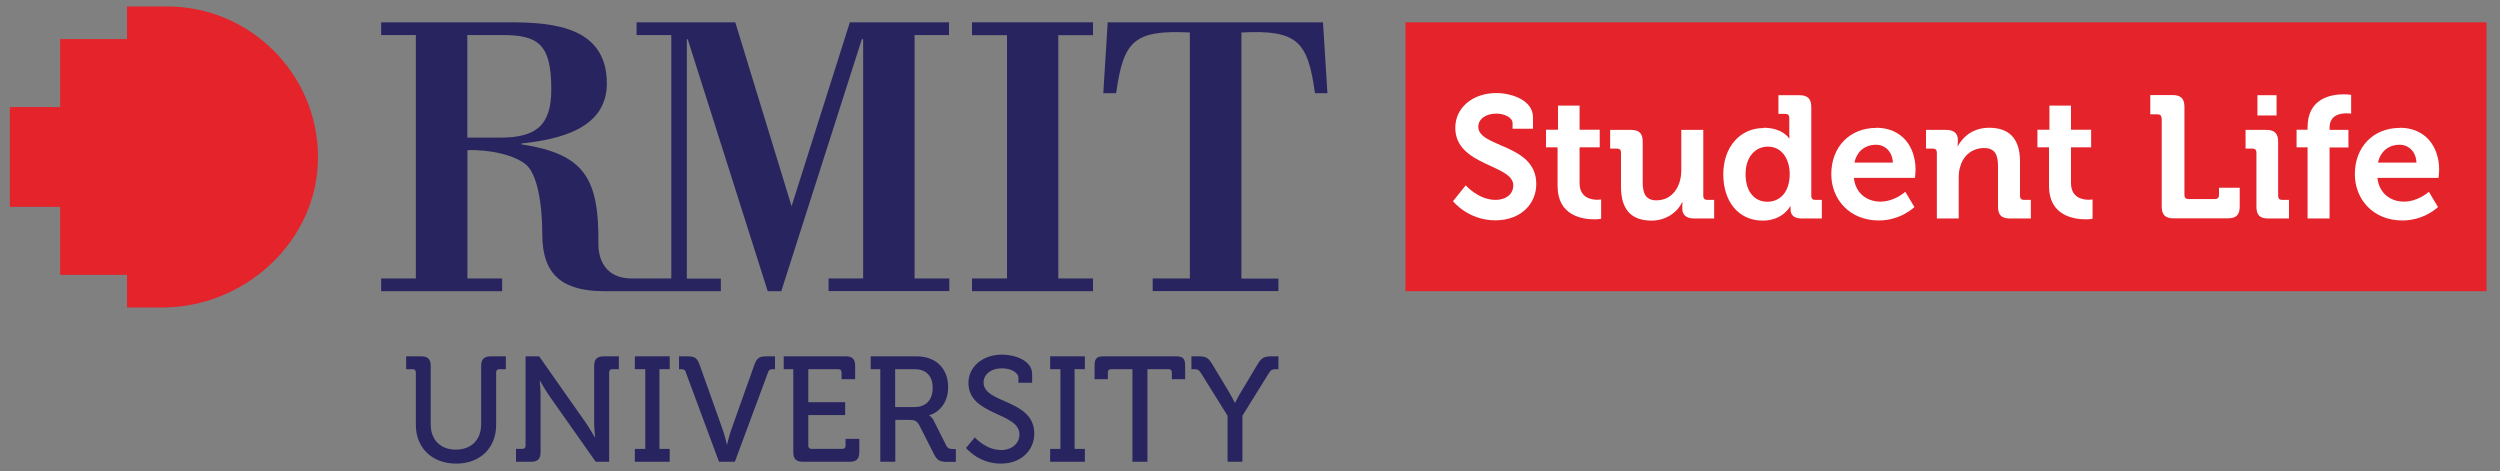 <svg width="175" height="33" viewBox="0 0 175 33" fill="none" xmlns="http://www.w3.org/2000/svg">
<rect x="0" y="0" width="175" height="33" fill="#808080" stroke="none"/>
<path d="M74.08 2.463H76.51V1.563H68.04V2.463H70.49V19.493H68.04V20.383H76.51V19.493H74.08V2.463Z" fill="#28245F"/>
<path d="M89.49 20.383V19.503H86.9V2.273C90.87 2.073 91.54 2.923 92.05 6.523H92.92L92.61 1.563H77.54L77.23 6.523H78.13C78.64 2.923 79.31 2.073 83.29 2.273V19.493H80.69V20.373H89.49V20.383Z" fill="#28245F"/>
<path d="M32.71 9.633V2.453H35.16C37.67 2.453 38.59 3.083 38.59 6.243C38.59 8.773 37.55 9.633 35.01 9.633H32.7H32.71ZM66.43 2.453V1.563H59.49L55.41 14.433L51.47 1.563H44.56V2.453H46.99V19.493H44.36C41.92 19.553 41.88 17.473 41.89 17.043C41.93 12.453 40.9 10.783 36.5 10.103V10.043C39.12 9.763 42.48 9.023 42.48 5.843C42.48 1.933 38.83 1.563 35.75 1.563H26.68V2.453H29.11V19.493H26.68V20.383H35.15V19.493H32.72V10.513C34.28 10.453 36.04 10.853 36.83 11.533C37.56 12.153 37.96 14.083 37.96 16.413C37.96 19.293 39.44 20.383 42.3 20.383H50.46V19.503H48.08V2.743H48.14L53.74 20.383H54.69L60.33 2.743H60.42V19.493H58V20.373H66.45V19.493H64.02V2.453H66.45H66.43Z" fill="#28245F"/>
<path d="M11.7 0.453H8.89V2.733H4.21V7.493H0.69V14.483H4.21V19.243H8.89V21.523H11.37C17.16 21.523 22.26 16.853 22.26 11.013C22.26 5.173 17.5 0.453 11.7 0.453Z" fill="#E4232B"/>
<path d="M29.11 26.073C29.11 25.913 29.03 25.843 28.88 25.843H28.43V24.943H29.48C29.95 24.943 30.15 25.143 30.15 25.613V29.703C30.15 30.813 30.85 31.473 31.91 31.473C32.97 31.473 33.68 30.813 33.68 29.693V25.613C33.68 25.143 33.89 24.943 34.36 24.943H35.41V25.843H34.96C34.81 25.843 34.73 25.913 34.73 26.073V29.743C34.73 31.353 33.61 32.453 31.93 32.453C30.25 32.453 29.11 31.353 29.11 29.743V26.073Z" fill="#28245F"/>
<path d="M36.11 31.423H36.56C36.71 31.423 36.79 31.343 36.79 31.193V24.943H37.74L41.02 29.613C41.29 30.013 41.64 30.613 41.64 30.613H41.66C41.66 30.613 41.59 30.023 41.59 29.613V25.613C41.59 25.143 41.79 24.943 42.27 24.943H43.32V25.843H42.87C42.72 25.843 42.64 25.913 42.64 26.073V32.323H41.7L38.41 27.653C38.14 27.253 37.8 26.653 37.8 26.653H37.78C37.78 26.653 37.84 27.253 37.84 27.653V31.653C37.84 32.123 37.64 32.323 37.17 32.323H36.12V31.423H36.11Z" fill="#28245F"/>
<path d="M44.44 24.943V25.843H45.17V31.423H44.44V32.323H46.88V31.423H46.16V25.843H46.88V24.943H44.44Z" fill="#28245F"/>
<path d="M48.02 26.073C47.96 25.883 47.85 25.843 47.68 25.843H47.53V24.943H48.11C48.63 24.943 48.81 25.063 48.98 25.553L50.6 30.103C50.74 30.493 50.88 31.113 50.88 31.113H50.9C50.9 31.113 51.04 30.493 51.18 30.103L52.8 25.553C52.98 25.063 53.14 24.943 53.67 24.943H54.25V25.843H54.1C53.91 25.843 53.82 25.883 53.76 26.073L51.44 32.323H50.33L48.01 26.073H48.02Z" fill="#28245F"/>
<path d="M55.54 25.843H54.86V24.943H59.2C59.67 24.943 59.86 25.143 59.86 25.613V26.543H58.91V26.073C58.91 25.913 58.83 25.843 58.68 25.843H56.58V28.153H59.16V29.053H56.58V31.193C56.58 31.343 56.66 31.423 56.81 31.423H58.96C59.11 31.423 59.19 31.343 59.19 31.193V30.723H60.15V31.653C60.15 32.123 59.95 32.323 59.48 32.323H56.2C55.73 32.323 55.53 32.123 55.53 31.653V25.843H55.54Z" fill="#28245F"/>
<path d="M61.63 25.843H60.95V24.943H64.17C65.46 24.943 66.37 25.753 66.37 27.103C66.37 28.333 65.57 28.943 65.04 29.063V29.083C65.04 29.083 65.23 29.183 65.35 29.423L66.24 31.193C66.35 31.413 66.51 31.433 66.77 31.433H66.91V32.333H66.39C65.82 32.333 65.61 32.263 65.37 31.773L64.36 29.783C64.17 29.443 64.03 29.393 63.63 29.393H62.67V32.323H61.62V25.843H61.63ZM64.03 28.493C64.82 28.493 65.29 27.983 65.29 27.153C65.29 26.323 64.82 25.843 64.04 25.843H62.66V28.493H64.02H64.03Z" fill="#28245F"/>
<path d="M68.24 30.613C68.24 30.613 68.99 31.503 70.09 31.503C70.78 31.503 71.36 31.083 71.36 30.403C71.36 28.853 67.79 29.103 67.79 26.803C67.79 25.693 68.76 24.823 70.15 24.823C70.93 24.823 72.25 25.173 72.25 26.183V26.793H71.29V26.453C71.29 26.063 70.74 25.783 70.15 25.783C69.35 25.783 68.85 26.223 68.85 26.773C68.85 28.273 72.4 27.933 72.4 30.353C72.4 31.483 71.52 32.453 70.06 32.453C68.49 32.453 67.62 31.353 67.62 31.353L68.24 30.613Z" fill="#28245F"/>
<path d="M73.51 24.943V25.843H74.23V31.423H73.51V32.323H75.94V31.423H75.22V25.843H75.94V24.943H73.51Z" fill="#28245F"/>
<path d="M79.26 25.843H77.78C77.63 25.843 77.55 25.913 77.55 26.073V26.543H76.62V25.573C76.62 25.103 76.78 24.943 77.25 24.943H82.33C82.8 24.943 82.96 25.103 82.96 25.573V26.543H82.03V26.073C82.03 25.913 81.95 25.843 81.8 25.843H80.32V32.323H79.27V25.843H79.26Z" fill="#28245F"/>
<path d="M85.93 29.103L84.06 26.103C83.92 25.883 83.83 25.843 83.61 25.843H83.4V24.943H83.88C84.38 24.943 84.58 25.013 84.87 25.513L85.99 27.373C86.23 27.783 86.44 28.193 86.44 28.193H86.46C86.46 28.193 86.66 27.773 86.91 27.373L88.02 25.513C88.31 25.023 88.52 24.943 89.01 24.943H89.49V25.843H89.29C89.07 25.843 88.97 25.883 88.83 26.103L86.97 29.103V32.323H85.93V29.103Z" fill="#28245F"/>
<path d="M174.06 1.563H98.38V20.383H174.06V1.563Z" fill="#E4232B"/>
<path d="M102.6 12.973C102.6 12.973 103.49 13.993 104.69 13.993C105.35 13.993 105.93 13.643 105.93 12.973C105.93 11.503 101.87 11.623 101.87 8.943C101.87 7.543 103.08 6.513 104.75 6.513C105.76 6.513 107.31 6.983 107.31 8.213V9.013H105.88V8.623C105.88 8.223 105.31 7.953 104.74 7.953C104.01 7.953 103.48 8.333 103.48 8.873C103.48 10.343 107.54 10.053 107.54 12.883C107.54 14.253 106.48 15.423 104.67 15.423C102.76 15.423 101.71 14.083 101.71 14.083L102.61 12.963L102.6 12.973Z" fill="white"/>
<path d="M109.02 10.313H108.22V9.083H109.06V7.393H110.57V9.083H111.98V10.313H110.57V12.813C110.57 13.833 111.37 13.983 111.8 13.983C111.97 13.983 112.08 13.963 112.08 13.963V15.313C112.08 15.313 111.89 15.353 111.61 15.353C110.75 15.353 109.03 15.093 109.03 13.023V10.323L109.02 10.313Z" fill="white"/>
<path d="M113.47 10.673C113.47 10.493 113.37 10.403 113.2 10.403H112.71V9.093H114.18C114.75 9.093 114.99 9.353 114.99 9.903V12.763C114.99 13.513 115.18 14.023 115.95 14.023C117.07 14.023 117.69 13.043 117.69 11.933V9.093H119.23V13.723C119.23 13.893 119.33 13.993 119.5 13.993H119.99V15.293H118.57C118.04 15.293 117.76 15.033 117.76 14.603V14.433C117.76 14.283 117.77 14.153 117.77 14.153H117.75C117.46 14.793 116.68 15.443 115.61 15.443C114.29 15.443 113.47 14.773 113.47 13.083V10.673Z" fill="white"/>
<path d="M123.45 8.943C124.8 8.943 125.24 9.693 125.24 9.693H125.26C125.26 9.693 125.25 9.533 125.25 9.333V8.243C125.25 8.063 125.15 7.973 124.98 7.973H124.49V6.663H125.96C126.53 6.663 126.79 6.913 126.79 7.493V13.723C126.79 13.893 126.89 13.993 127.06 13.993H127.53V15.293H126.11C125.55 15.293 125.34 15.023 125.34 14.663V14.433H125.32C125.32 14.433 124.81 15.443 123.39 15.443C121.71 15.443 120.63 14.123 120.63 12.203C120.63 10.283 121.81 8.963 123.45 8.963V8.943ZM125.28 12.173C125.28 11.213 124.78 10.263 123.75 10.263C122.9 10.263 122.19 10.953 122.19 12.183C122.19 13.413 122.81 14.123 123.72 14.123C124.52 14.123 125.28 13.543 125.28 12.163V12.173Z" fill="white"/>
<path d="M131.34 8.943C133.11 8.943 134.09 10.243 134.09 11.883C134.09 12.063 134.05 12.453 134.05 12.453H129.77C129.89 13.543 130.69 14.113 131.63 14.113C132.63 14.113 133.37 13.423 133.37 13.423L134.01 14.493C134.01 14.493 133.06 15.433 131.52 15.433C129.47 15.433 128.19 13.953 128.19 12.193C128.19 10.283 129.48 8.953 131.34 8.953V8.943ZM132.5 11.383C132.48 10.643 131.97 10.133 131.33 10.133C130.54 10.133 129.98 10.603 129.81 11.383H132.5Z" fill="white"/>
<path d="M135.58 10.673C135.58 10.493 135.48 10.403 135.31 10.403H134.82V9.093H136.24C136.79 9.093 137.05 9.353 137.05 9.783V9.963C137.05 10.093 137.03 10.233 137.03 10.233H137.05C137.32 9.713 137.99 8.943 139.24 8.943C140.61 8.943 141.4 9.663 141.4 11.303V13.723C141.4 13.893 141.5 13.993 141.67 13.993H142.16V15.293H140.69C140.11 15.293 139.86 15.053 139.86 14.463V11.623C139.86 10.873 139.67 10.363 138.89 10.363C138.06 10.363 137.44 10.883 137.23 11.623C137.14 11.883 137.11 12.153 137.11 12.453V15.293H135.58V10.673Z" fill="white"/>
<path d="M143.42 10.313H142.62V9.083H143.46V7.393H144.97V9.083H146.38V10.313H144.97V12.813C144.97 13.833 145.77 13.983 146.2 13.983C146.37 13.983 146.48 13.963 146.48 13.963V15.313C146.48 15.313 146.29 15.353 146.01 15.353C145.15 15.353 143.43 15.093 143.43 13.023V10.323L143.42 10.313Z" fill="white"/>
<path d="M151.31 8.273C151.31 8.103 151.21 8.003 151.04 8.003H150.52V6.653H152.08C152.66 6.653 152.91 6.903 152.91 7.483V13.663C152.91 13.833 153.01 13.933 153.18 13.933H155.06C155.23 13.933 155.33 13.833 155.33 13.663V13.143H156.78V14.453C156.78 15.033 156.54 15.283 155.95 15.283H152.15C151.57 15.283 151.32 15.043 151.32 14.453V8.273H151.31Z" fill="white"/>
<path d="M157.95 10.673C157.95 10.493 157.85 10.403 157.68 10.403H157.19V9.093H158.66C159.23 9.093 159.47 9.353 159.47 9.923V13.723C159.47 13.893 159.57 13.993 159.74 13.993H160.23V15.293H158.76C158.19 15.293 157.95 15.053 157.95 14.463V10.673ZM158.02 6.663H159.36V8.083H158.02V6.663Z" fill="white"/>
<path d="M161.53 10.313H160.76V9.083H161.53V8.903C161.53 6.873 163.19 6.603 164.06 6.603C164.38 6.603 164.58 6.643 164.58 6.643V7.953C164.58 7.953 164.45 7.933 164.26 7.933C163.82 7.933 163.07 8.043 163.07 8.943V9.093H164.39V10.323H163.07V15.293H161.53V10.323V10.313Z" fill="white"/>
<path d="M167.99 8.943C169.76 8.943 170.74 10.243 170.74 11.883C170.74 12.063 170.7 12.453 170.7 12.453H166.42C166.54 13.543 167.34 14.113 168.28 14.113C169.28 14.113 170.02 13.423 170.02 13.423L170.66 14.493C170.66 14.493 169.71 15.433 168.17 15.433C166.12 15.433 164.84 13.953 164.84 12.193C164.84 10.283 166.13 8.953 167.99 8.953V8.943ZM169.15 11.383C169.13 10.643 168.62 10.133 167.98 10.133C167.19 10.133 166.63 10.603 166.46 11.383H169.15Z" fill="white"/>
</svg>
